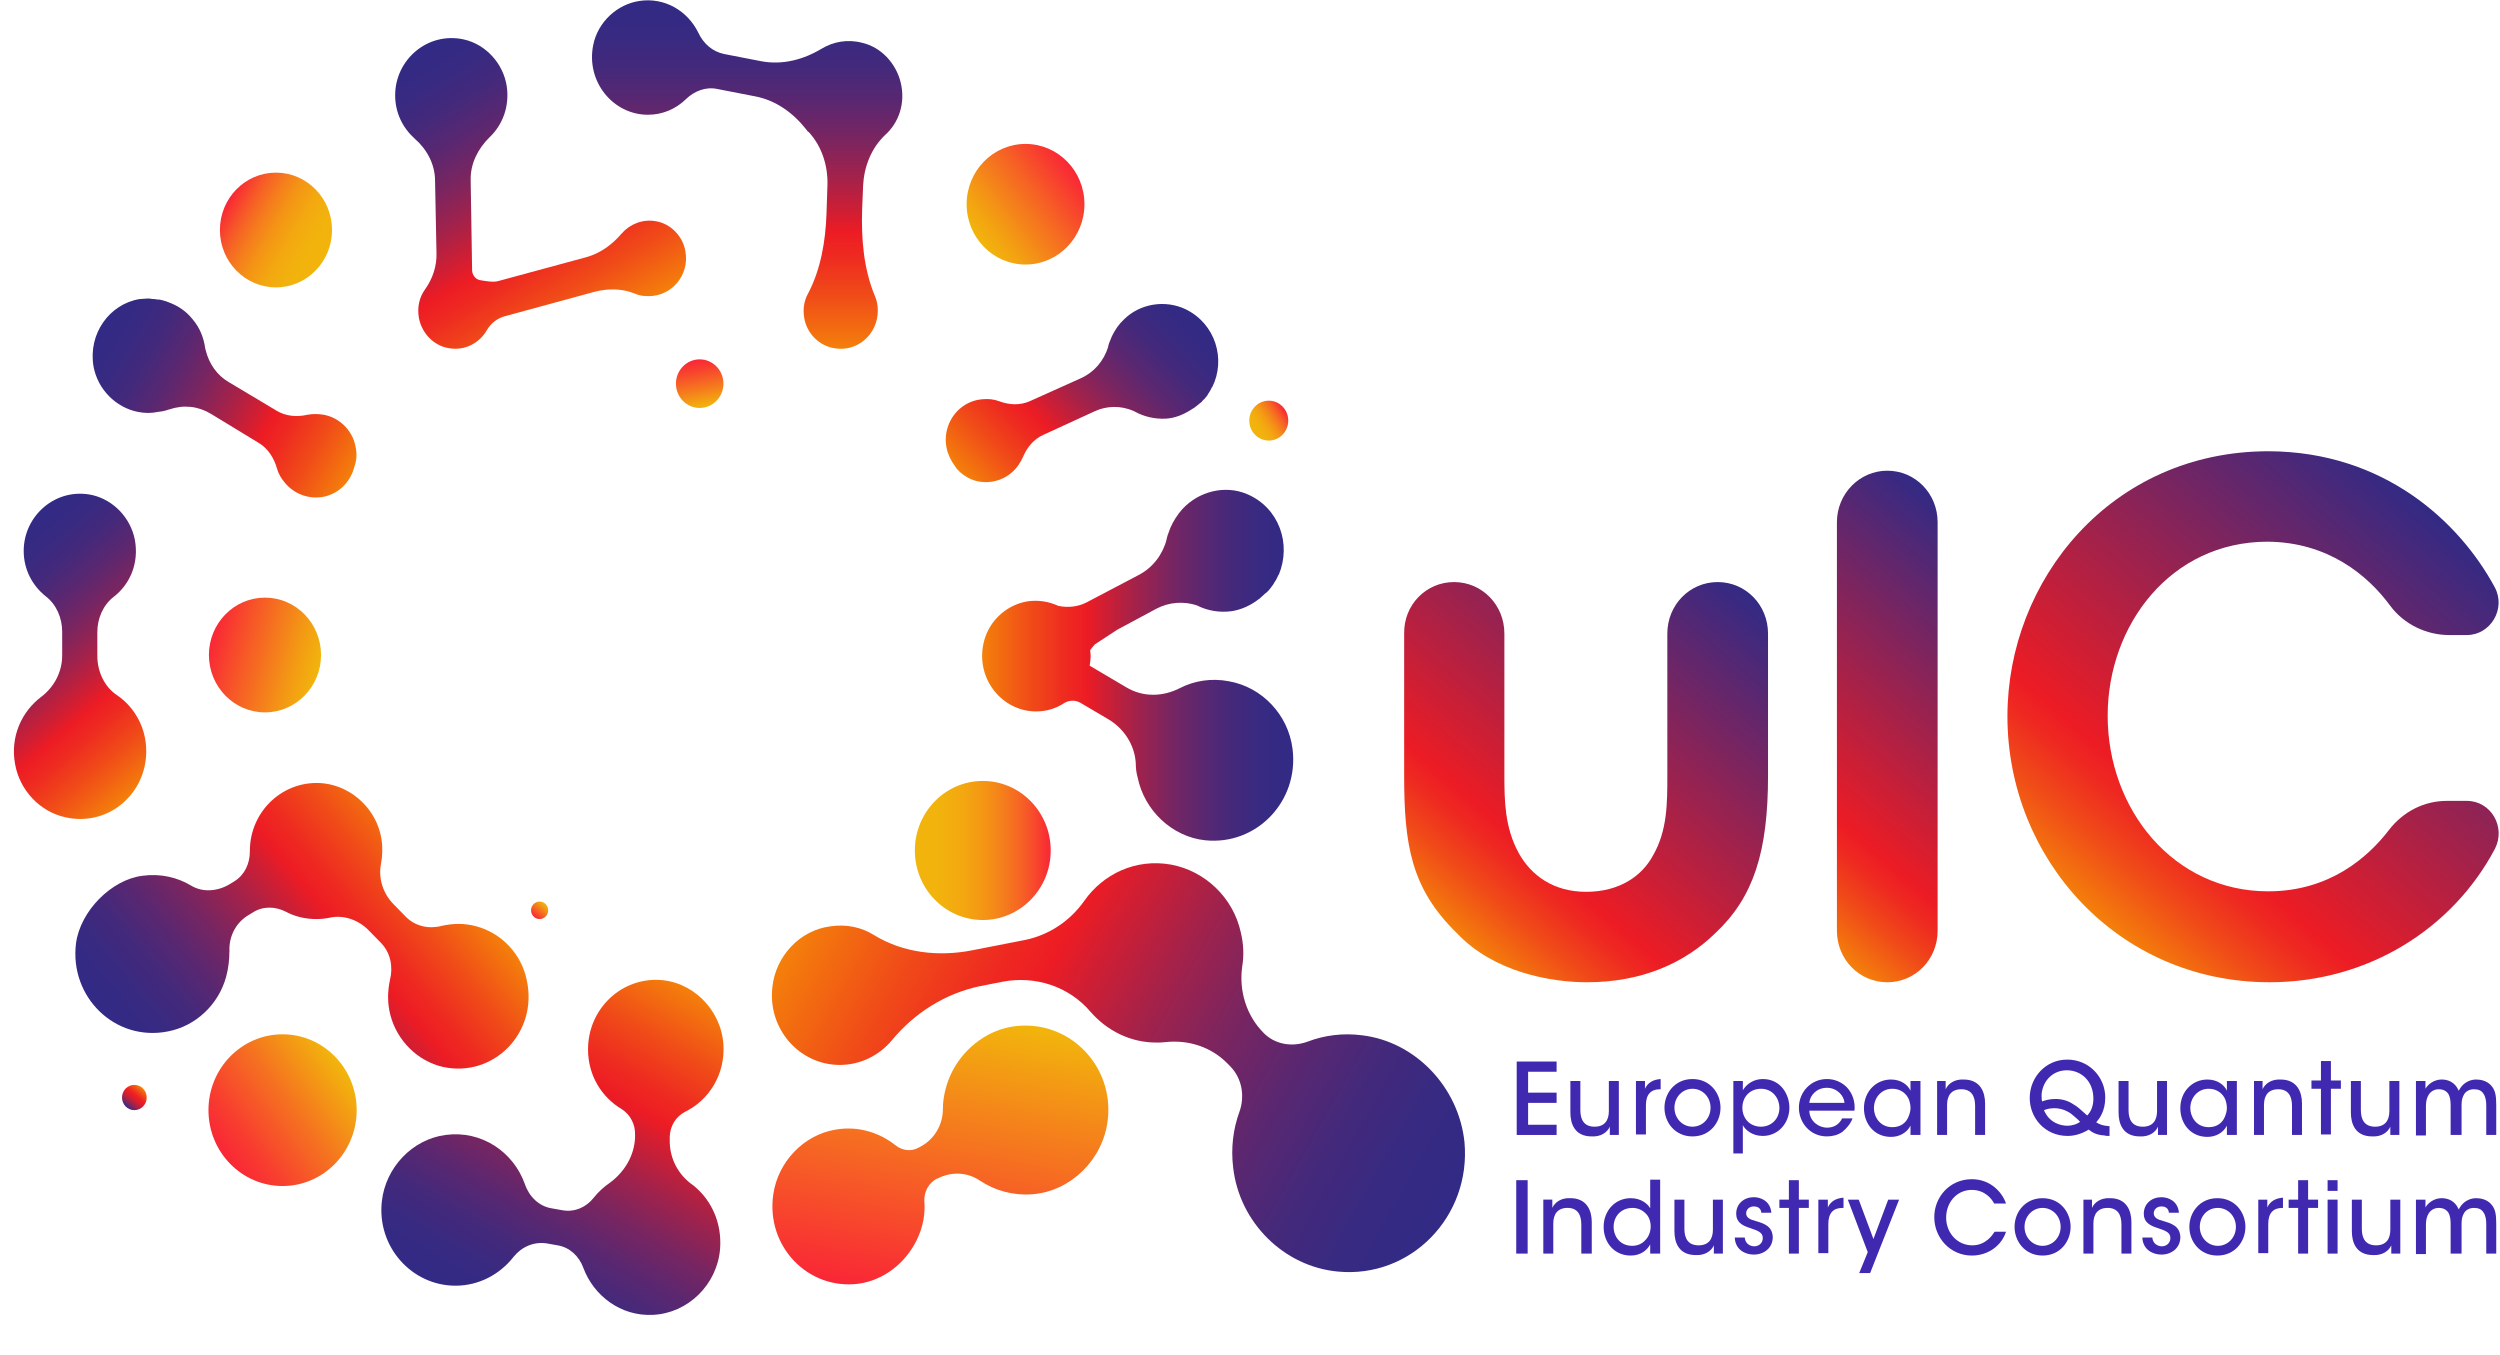 <svg width="179" height="97" viewBox="0 0 179 97" fill="none" xmlns="http://www.w3.org/2000/svg">
<g clip-path="url(#clip0_1630_3345)">
<path d="M176.623 57.343C178.357 57.343 179.446 59.223 178.629 60.79C175.602 66.5 169.548 70.329 162.507 70.329C151.589 70.329 143.732 61.451 143.732 51.285C143.732 41.536 151.147 32.309 162.439 32.309C170.67 32.344 176.079 37.323 178.629 42.058C179.446 43.59 178.323 45.47 176.623 45.47H175.364C173.732 45.47 172.133 44.704 171.147 43.381C169.514 41.153 166.657 38.82 162.371 38.785C155.399 38.785 150.909 44.774 150.909 51.25C150.909 57.935 155.603 63.819 162.405 63.819C166.793 63.819 169.548 61.382 171.045 59.432C172.065 58.109 173.562 57.343 175.194 57.343H176.623Z" fill="url(#paint0_linear_1630_3345)"/>
<path d="M108.596 76.006H111.453V76.737H109.412V78.234H111.453V78.966H109.412V80.532H111.453V81.263H108.596V76.006Z" fill="#4029B0"/>
<path d="M115.943 81.263H115.263V80.671C115.092 81.054 114.65 81.402 113.97 81.368C112.746 81.368 112.439 80.462 112.439 79.662V77.398H113.154V79.487C113.154 80.184 113.426 80.671 114.174 80.671C114.888 80.671 115.194 80.219 115.194 79.557V77.398H115.909V81.263H115.943Z" fill="#4029B0"/>
<path d="M117.1 77.398H117.78V77.955C117.984 77.503 118.392 77.294 118.902 77.259V77.99H118.868C118.188 77.99 117.848 78.373 117.848 79.139V81.228H117.134V77.398H117.1Z" fill="#4029B0"/>
<path d="M119.176 79.314C119.176 78.269 119.924 77.259 121.183 77.259C122.441 77.259 123.189 78.269 123.189 79.314C123.189 80.358 122.441 81.368 121.183 81.368C119.924 81.368 119.176 80.358 119.176 79.314ZM119.89 79.314C119.89 80.079 120.468 80.671 121.183 80.671C121.897 80.671 122.475 80.079 122.475 79.314C122.475 78.547 121.897 77.956 121.183 77.956C120.468 77.956 119.89 78.547 119.89 79.314Z" fill="#4029B0"/>
<path d="M124.107 77.398H124.788V78.06C125.06 77.607 125.57 77.259 126.216 77.259C127.509 77.259 128.121 78.373 128.121 79.314C128.121 80.393 127.339 81.333 126.216 81.333C125.434 81.333 124.958 80.88 124.788 80.567V81.194V82.586H124.107V77.398ZM127.407 79.314C127.407 78.687 126.964 77.956 126.08 77.956C125.706 77.956 125.366 78.095 125.128 78.339C124.89 78.582 124.754 78.93 124.754 79.314C124.754 79.697 124.89 80.045 125.128 80.288C125.366 80.532 125.706 80.671 126.08 80.671C126.862 80.671 127.407 80.079 127.407 79.314Z" fill="#4029B0"/>
<path d="M129.549 79.557C129.583 80.323 130.263 80.741 130.808 80.741C131.318 80.741 131.692 80.497 131.896 80.079H132.644C132.474 80.497 132.202 80.81 131.896 81.054C131.59 81.263 131.216 81.367 130.808 81.367C129.583 81.367 128.801 80.358 128.801 79.313C128.801 78.199 129.651 77.259 130.808 77.259C131.352 77.259 131.828 77.468 132.202 77.816C132.644 78.269 132.848 78.895 132.78 79.522H129.549V79.557ZM132.066 78.965C132.032 78.443 131.522 77.886 130.808 77.886C130.059 77.886 129.583 78.443 129.549 78.965H132.066Z" fill="#4029B0"/>
<path d="M137.506 81.263H136.792V80.601C136.52 81.123 135.976 81.402 135.398 81.402C134.173 81.402 133.459 80.427 133.459 79.348C133.459 78.164 134.309 77.293 135.398 77.293C136.146 77.293 136.622 77.711 136.792 78.094V77.398H137.506V81.263ZM134.173 79.348C134.173 79.939 134.581 80.706 135.5 80.706C136.078 80.706 136.486 80.392 136.656 79.939C136.724 79.766 136.792 79.556 136.792 79.348C136.792 79.139 136.758 78.965 136.69 78.756C136.52 78.303 136.078 77.955 135.5 77.955C134.683 77.955 134.173 78.617 134.173 79.348Z" fill="#4029B0"/>
<path d="M138.629 77.399H139.309V77.99C139.479 77.608 139.921 77.259 140.602 77.294C141.792 77.294 142.132 78.199 142.132 79V81.263H141.418V79.174C141.418 78.478 141.146 77.99 140.432 77.99C139.717 77.99 139.411 78.443 139.411 79.105V81.263H138.697V77.399H138.629Z" fill="#4029B0"/>
<path d="M151.042 81.333C150.906 81.333 150.77 81.333 150.668 81.298C150.056 81.263 149.784 81.054 149.546 80.88C149.104 81.159 148.559 81.333 148.049 81.333C146.383 81.333 145.328 80.01 145.328 78.617C145.328 77.155 146.451 75.867 148.015 75.867C149.58 75.867 150.736 77.12 150.736 78.582C150.736 79.592 150.294 80.114 150.09 80.358C150.362 80.532 150.6 80.602 151.042 80.636V81.333ZM147.981 76.632C147.029 76.632 146.28 77.329 146.178 78.338C146.178 78.582 146.178 78.721 146.212 78.861C146.417 78.791 146.723 78.687 147.165 78.687C147.607 78.687 148.049 78.791 148.457 79.07C148.763 79.244 148.899 79.383 149.444 79.87C149.75 79.557 149.886 79.139 149.886 78.652C149.886 77.433 149.036 76.632 147.981 76.632ZM148.015 80.602C148.423 80.602 148.763 80.462 148.933 80.323C148.797 80.149 148.389 79.836 148.321 79.766C147.947 79.487 147.505 79.348 147.097 79.348C146.757 79.348 146.519 79.418 146.349 79.487C146.723 80.393 147.539 80.602 148.015 80.602Z" fill="#4029B0"/>
<path d="M155.193 81.263H154.512V80.671C154.342 81.054 153.9 81.402 153.22 81.368C151.996 81.368 151.689 80.462 151.689 79.662V77.398H152.404V79.487C152.404 80.184 152.676 80.671 153.424 80.671C154.138 80.671 154.444 80.219 154.444 79.557V77.398H155.159V81.263H155.193Z" fill="#4029B0"/>
<path d="M160.159 81.263H159.445V80.601C159.172 81.124 158.628 81.402 158.05 81.402C156.826 81.402 156.111 80.427 156.111 79.348C156.111 78.164 156.962 77.294 158.05 77.294C158.798 77.294 159.275 77.712 159.445 78.094V77.398H160.159V81.263ZM156.826 79.348C156.826 79.94 157.234 80.706 158.152 80.706C158.73 80.706 159.138 80.392 159.309 79.94C159.377 79.766 159.445 79.557 159.445 79.348C159.445 79.139 159.411 78.965 159.343 78.756C159.172 78.303 158.73 77.955 158.152 77.955C157.336 77.955 156.826 78.617 156.826 79.348Z" fill="#4029B0"/>
<path d="M161.318 77.399H161.999V77.991C162.169 77.608 162.611 77.26 163.291 77.294C164.482 77.294 164.822 78.2 164.822 79V81.263H164.107V79.174C164.107 78.478 163.835 77.991 163.121 77.991C162.407 77.991 162.101 78.443 162.101 79.105V81.263H161.386V77.399H161.318Z" fill="#4029B0"/>
<path d="M166.18 77.955H165.5V77.363H166.18V75.971H166.893V77.363H167.607V77.955H166.893V81.228H166.18V77.955Z" fill="#4029B0"/>
<path d="M171.828 81.263H171.147V80.671C170.977 81.054 170.535 81.402 169.855 81.368C168.63 81.368 168.324 80.462 168.324 79.662V77.398H169.038V79.487C169.038 80.184 169.311 80.671 170.059 80.671C170.773 80.671 171.079 80.219 171.079 79.557V77.398H171.794V81.263H171.828Z" fill="#4029B0"/>
<path d="M172.982 77.398H173.663V77.955C173.833 77.642 174.275 77.293 174.819 77.293C175.159 77.293 175.533 77.398 175.805 77.711C175.908 77.816 176.01 78.025 176.044 78.094C176.112 77.99 176.18 77.85 176.316 77.711C176.554 77.468 176.894 77.293 177.302 77.293C177.642 77.293 178.05 77.398 178.322 77.676C178.663 78.025 178.731 78.408 178.731 79.139V81.263H178.016V79.174C178.016 78.86 177.982 78.547 177.812 78.303C177.676 78.094 177.472 77.99 177.132 77.99C176.826 77.99 176.554 78.129 176.418 78.373C176.282 78.617 176.248 78.825 176.248 79.139V81.263H175.465V79.139C175.465 78.825 175.431 78.582 175.329 78.373C175.193 78.129 174.955 77.99 174.615 77.99C174.275 77.99 174.037 78.164 173.901 78.373C173.765 78.582 173.697 78.86 173.697 79.174V81.297H172.982V77.398Z" fill="#4029B0"/>
<path d="M108.562 84.501H109.38V89.758H108.562V84.501Z" fill="#4029B0"/>
<path d="M110.467 85.893H111.147V86.485C111.317 86.102 111.759 85.754 112.44 85.789C113.63 85.789 113.97 86.694 113.97 87.495V89.758H113.222V87.669C113.222 86.973 112.95 86.485 112.235 86.485C111.521 86.485 111.215 86.938 111.215 87.599V89.758H110.501V85.893H110.467Z" fill="#4029B0"/>
<path d="M118.834 89.758H118.154V89.097C117.95 89.48 117.507 89.898 116.759 89.898C115.569 89.898 114.82 88.958 114.82 87.844C114.82 86.66 115.671 85.789 116.759 85.789C117.541 85.789 118.018 86.242 118.154 86.52V85.824V84.466H118.868V89.758H118.834ZM115.535 87.844C115.535 88.54 116.011 89.201 116.861 89.201C117.235 89.201 117.575 89.062 117.813 88.784C118.052 88.54 118.188 88.192 118.188 87.809C118.188 87.426 118.052 87.078 117.813 86.869C117.575 86.625 117.235 86.486 116.895 86.486C116.045 86.486 115.535 87.112 115.535 87.844Z" fill="#4029B0"/>
<path d="M123.392 89.758H122.712V89.166C122.542 89.549 122.099 89.897 121.419 89.863C120.195 89.863 119.889 88.957 119.889 88.157V85.894H120.603V87.983C120.603 88.679 120.875 89.166 121.623 89.166C122.338 89.166 122.644 88.714 122.644 88.052V85.894H123.358V89.758H123.392Z" fill="#4029B0"/>
<path d="M126.114 86.903C126.114 86.59 125.944 86.381 125.569 86.381C125.229 86.381 125.025 86.625 125.025 86.868C125.025 87.182 125.297 87.321 125.706 87.425C126.284 87.6 126.896 87.774 126.93 88.575C126.93 89.34 126.318 89.828 125.569 89.828C124.957 89.828 124.243 89.48 124.209 88.609H124.923C124.957 89.062 125.331 89.236 125.604 89.236C125.944 89.236 126.216 88.992 126.216 88.644C126.216 88.261 125.91 88.122 125.263 87.913C124.719 87.739 124.311 87.495 124.311 86.903C124.311 86.172 124.889 85.719 125.569 85.719C126.08 85.719 126.76 85.998 126.828 86.834H126.114V86.903Z" fill="#4029B0"/>
<path d="M128.084 86.486H127.404V85.894H128.084V84.501H128.798V85.894H129.511V86.486H128.798V89.758H128.084V86.486Z" fill="#4029B0"/>
<path d="M130.193 85.894H130.874V86.451C131.078 85.998 131.486 85.789 131.996 85.754V86.486H131.928C131.248 86.486 130.908 86.868 130.908 87.635V89.724H130.193V85.894Z" fill="#4029B0"/>
<path d="M133.731 89.654L132.303 85.894H133.085L134.139 88.714L135.194 85.894H135.976L133.901 91.151H133.119L133.731 89.654Z" fill="#4029B0"/>
<path d="M143.63 88.192C143.324 89.166 142.372 89.898 141.181 89.898C139.651 89.898 138.494 88.644 138.494 87.147C138.494 85.72 139.583 84.431 141.181 84.431C142.576 84.431 143.392 85.441 143.63 86.172H142.78C142.61 85.824 142.099 85.197 141.181 85.197C140.093 85.197 139.344 86.103 139.344 87.182C139.344 88.261 140.127 89.166 141.215 89.166C142.202 89.166 142.678 88.4 142.814 88.192H143.63Z" fill="#4029B0"/>
<path d="M144.242 87.844C144.242 86.799 144.99 85.79 146.249 85.79C147.507 85.79 148.256 86.799 148.256 87.844C148.256 88.888 147.507 89.898 146.249 89.898C144.99 89.898 144.242 88.888 144.242 87.844ZM144.956 87.844C144.956 88.61 145.535 89.202 146.249 89.202C146.963 89.202 147.541 88.61 147.541 87.844C147.541 87.078 146.963 86.486 146.249 86.486C145.535 86.486 144.956 87.078 144.956 87.844Z" fill="#4029B0"/>
<path d="M149.105 85.894H149.786V86.486C149.956 86.103 150.398 85.754 151.078 85.789C152.269 85.789 152.609 86.695 152.609 87.495V89.758H151.895V87.669C151.895 86.973 151.622 86.486 150.908 86.486C150.194 86.486 149.888 86.938 149.888 87.6V89.758H149.173V85.894H149.105Z" fill="#4029B0"/>
<path d="M155.297 86.903C155.297 86.59 155.127 86.381 154.753 86.381C154.413 86.381 154.209 86.625 154.209 86.869C154.209 87.182 154.481 87.321 154.889 87.426C155.467 87.6 156.08 87.774 156.114 88.575C156.114 89.341 155.501 89.828 154.753 89.828C154.141 89.828 153.427 89.48 153.393 88.609H154.107C154.141 89.062 154.515 89.236 154.787 89.236C155.127 89.236 155.399 88.993 155.399 88.644C155.399 88.261 155.093 88.122 154.447 87.913C153.903 87.739 153.495 87.495 153.495 86.903C153.495 86.172 154.073 85.72 154.753 85.72C155.263 85.72 155.943 85.998 156.011 86.834H155.297V86.903Z" fill="#4029B0"/>
<path d="M156.758 87.844C156.758 86.799 157.506 85.79 158.765 85.79C160.023 85.79 160.771 86.799 160.771 87.844C160.771 88.888 160.023 89.898 158.765 89.898C157.506 89.898 156.758 88.888 156.758 87.844ZM157.506 87.844C157.506 88.61 158.084 89.202 158.799 89.202C159.513 89.202 160.091 88.61 160.091 87.844C160.091 87.078 159.513 86.486 158.799 86.486C158.05 86.486 157.506 87.078 157.506 87.844Z" fill="#4029B0"/>
<path d="M161.658 85.894H162.339V86.451C162.543 85.998 162.951 85.789 163.461 85.754V86.486H163.427C162.747 86.486 162.407 86.868 162.407 87.635V89.724H161.692V85.894H161.658Z" fill="#4029B0"/>
<path d="M164.547 86.486H163.867V85.894H164.547V84.501H165.26V85.894H165.974V86.486H165.26V89.758H164.547V86.486Z" fill="#4029B0"/>
<path d="M166.656 84.501H167.371V85.267H166.656V84.501ZM166.656 85.894H167.371V89.758H166.656V85.894Z" fill="#4029B0"/>
<path d="M171.896 89.758H171.216V89.166C171.046 89.549 170.603 89.897 169.923 89.863C168.699 89.863 168.393 88.957 168.393 88.157V85.894H169.107V87.983C169.107 88.679 169.379 89.166 170.127 89.166C170.842 89.166 171.148 88.714 171.148 88.052V85.894H171.862V89.758H171.896Z" fill="#4029B0"/>
<path d="M172.982 85.894H173.663V86.451C173.833 86.138 174.275 85.79 174.819 85.79C175.159 85.79 175.533 85.894 175.805 86.207C175.908 86.312 176.01 86.521 176.044 86.59C176.112 86.486 176.18 86.347 176.316 86.207C176.554 85.964 176.894 85.79 177.302 85.79C177.642 85.79 178.05 85.894 178.322 86.172C178.663 86.521 178.731 86.904 178.731 87.635V89.759H178.016V87.67C178.016 87.356 177.982 87.043 177.812 86.799C177.676 86.59 177.472 86.486 177.132 86.486C176.826 86.486 176.554 86.625 176.418 86.869C176.282 87.113 176.248 87.322 176.248 87.635V89.759H175.465V87.635C175.465 87.322 175.431 87.078 175.329 86.869C175.193 86.625 174.955 86.486 174.615 86.486C174.275 86.486 174.037 86.66 173.901 86.869C173.765 87.078 173.697 87.356 173.697 87.67V89.793H172.982V85.894Z" fill="#4029B0"/>
<path d="M104.109 41.676C106.116 41.676 107.714 43.312 107.714 45.366V55.533C107.714 57.378 107.748 59.258 108.735 61.069C109.619 62.67 111.218 63.854 113.565 63.854C115.979 63.854 117.578 62.705 118.36 61.243C119.381 59.467 119.381 57.517 119.381 55.533V45.366C119.381 43.312 120.979 41.676 122.986 41.676C124.993 41.676 126.591 43.312 126.591 45.366V55.533C126.591 60.964 125.571 64.237 122.816 66.814C120.639 68.937 117.578 70.33 113.633 70.33C111.082 70.33 106.966 69.634 104.313 66.814C101.014 63.61 100.538 60.442 100.538 55.533V45.366C100.504 43.312 102.102 41.676 104.109 41.676Z" fill="url(#paint1_linear_1630_3345)"/>
<path d="M135.129 33.702C137.136 33.702 138.734 35.339 138.734 37.393V66.639C138.734 68.693 137.136 70.33 135.129 70.33C133.122 70.33 131.523 68.693 131.523 66.639V37.393C131.523 35.339 133.156 33.702 135.129 33.702Z" fill="url(#paint2_linear_1630_3345)"/>
<path d="M73.428 18.94C75.758 18.94 77.646 17.007 77.646 14.623C77.646 12.238 75.758 10.305 73.428 10.305C71.099 10.305 69.211 12.238 69.211 14.623C69.211 17.007 71.099 18.94 73.428 18.94Z" fill="url(#paint3_linear_1630_3345)"/>
<path d="M50.097 29.211C51.036 29.211 51.798 28.431 51.798 27.47C51.798 26.509 51.036 25.729 50.097 25.729C49.158 25.729 48.397 26.509 48.397 27.47C48.397 28.431 49.158 29.211 50.097 29.211Z" fill="url(#paint4_linear_1630_3345)"/>
<path d="M9.621 79.487C10.109 79.487 10.505 79.082 10.505 78.582C10.505 78.082 10.109 77.677 9.621 77.677C9.132 77.677 8.736 78.082 8.736 78.582C8.736 79.082 9.132 79.487 9.621 79.487Z" fill="url(#paint5_linear_1630_3345)"/>
<path d="M18.973 51.007C21.189 51.007 22.986 49.167 22.986 46.898C22.986 44.629 21.189 42.79 18.973 42.79C16.756 42.79 14.959 44.629 14.959 46.898C14.959 49.167 16.756 51.007 18.973 51.007Z" fill="url(#paint6_linear_1630_3345)"/>
<path d="M20.232 84.919C23.162 84.919 25.538 82.487 25.538 79.487C25.538 76.488 23.162 74.056 20.232 74.056C17.301 74.056 14.926 76.488 14.926 79.487C14.926 82.487 17.301 84.919 20.232 84.919Z" fill="url(#paint7_linear_1630_3345)"/>
<path d="M19.76 20.577C21.976 20.577 23.773 18.737 23.773 16.468C23.773 14.199 21.976 12.36 19.76 12.36C17.543 12.36 15.746 14.199 15.746 16.468C15.746 18.737 17.543 20.577 19.76 20.577Z" fill="url(#paint8_linear_1630_3345)"/>
<path d="M25.439 31.892C25.201 30.777 24.282 29.907 23.194 29.698C22.786 29.629 22.378 29.629 22.003 29.698C21.255 29.872 20.473 29.803 19.827 29.42L16.391 27.366C15.541 26.878 14.963 26.042 14.725 25.067C14.725 25.033 14.691 24.963 14.691 24.928C14.589 24.197 14.317 23.466 13.772 22.839C13.33 22.282 12.752 21.899 12.106 21.655C12.038 21.621 11.97 21.621 11.936 21.586C11.8 21.551 11.698 21.516 11.562 21.481C11.494 21.481 11.46 21.447 11.392 21.447C11.357 21.447 11.323 21.447 11.29 21.447C11.222 21.447 11.119 21.412 11.051 21.412C10.949 21.412 10.847 21.412 10.711 21.377C10.643 21.377 10.575 21.377 10.507 21.377C10.337 21.377 10.201 21.412 10.031 21.412H9.997C7.854 21.76 6.29 23.884 6.698 26.251C7.004 27.888 8.296 29.176 9.861 29.489C10.371 29.594 10.847 29.594 11.323 29.489C11.425 29.489 11.494 29.454 11.596 29.454C11.766 29.42 11.936 29.385 12.106 29.315H12.14C13.126 28.967 14.181 29.072 15.099 29.629L18.534 31.718C19.18 32.101 19.623 32.797 19.827 33.528C19.929 33.911 20.133 34.259 20.405 34.573C21.119 35.443 22.31 35.826 23.398 35.513C24.452 35.199 25.133 34.364 25.371 33.424C25.541 32.971 25.575 32.449 25.439 31.892Z" fill="url(#paint9_linear_1630_3345)"/>
<path d="M34.114 66.326C33.229 66.082 32.413 66.117 31.631 66.291C30.712 66.535 29.726 66.326 29.046 65.63L28.161 64.725C27.447 63.993 27.073 62.914 27.277 61.87C27.379 61.313 27.413 60.686 27.311 60.059C26.971 57.97 25.236 56.334 23.195 56.09C20.338 55.777 17.89 58.04 17.89 60.93C17.89 60.93 17.89 60.93 17.89 60.964C17.89 61.835 17.515 62.636 16.801 63.088L16.461 63.297C15.611 63.819 14.522 63.924 13.672 63.402C12.686 62.81 11.461 62.531 10.203 62.705C7.958 62.984 5.747 65.247 5.441 67.545C4.965 71.375 8.23 74.613 12.039 73.847C14.012 73.464 15.645 71.932 16.189 69.947C16.359 69.32 16.427 68.694 16.427 68.067C16.393 67.023 16.903 66.048 17.788 65.525L18.128 65.317C18.842 64.864 19.726 64.899 20.474 65.282C21.121 65.63 21.869 65.804 22.651 65.804C22.991 65.804 23.331 65.769 23.638 65.7C24.624 65.491 25.678 65.874 26.393 66.605L27.277 67.51C27.957 68.206 28.161 69.216 27.923 70.156C27.753 70.957 27.719 71.793 27.957 72.698C28.433 74.508 29.896 75.971 31.699 76.388C35.338 77.189 38.535 73.951 37.719 70.191C37.345 68.311 35.916 66.814 34.114 66.326Z" fill="url(#paint10_linear_1630_3345)"/>
<path d="M47.953 81.576V81.367C47.987 80.601 48.395 79.939 49.076 79.591C50.776 78.756 51.933 76.91 51.797 74.787C51.627 72.245 49.518 70.191 47.035 70.156C44.314 70.121 42.103 72.349 42.103 75.135C42.103 76.98 43.056 78.547 44.518 79.417C45.13 79.8 45.504 80.531 45.47 81.263V81.471C45.402 82.794 44.688 83.943 43.634 84.709C43.226 84.988 42.851 85.336 42.511 85.754C41.967 86.45 41.151 86.798 40.3 86.659L39.518 86.52C38.6 86.381 37.886 85.684 37.58 84.779C36.763 82.481 34.484 80.914 31.899 81.263C29.518 81.576 27.614 83.595 27.342 85.998C26.968 89.27 29.484 92.056 32.614 92.056C34.28 92.056 35.777 91.255 36.763 90.002C37.341 89.27 38.226 88.887 39.144 89.027L39.926 89.166C40.777 89.305 41.457 89.932 41.763 90.768C42.511 92.787 44.45 94.249 46.729 94.145C49.246 94.04 51.355 91.986 51.559 89.41C51.695 87.564 50.947 85.928 49.654 84.883C48.532 84.118 47.919 82.899 47.953 81.576Z" fill="url(#paint11_linear_1630_3345)"/>
<path d="M6.969 46.968V45.262C6.969 44.287 7.377 43.312 8.159 42.72C9.316 41.815 9.962 40.318 9.656 38.646C9.35 37.08 8.125 35.791 6.594 35.443C4.01 34.886 1.697 36.906 1.697 39.447C1.697 40.77 2.309 41.919 3.261 42.685C4.044 43.277 4.452 44.252 4.452 45.227V46.933C4.452 48.117 3.873 49.196 2.955 49.892C1.561 50.937 0.71 52.747 1.084 54.732C1.425 56.612 2.887 58.144 4.724 58.527C7.785 59.188 10.472 56.821 10.472 53.792C10.472 52.12 9.656 50.658 8.397 49.788C7.479 49.196 6.969 48.082 6.969 46.968Z" fill="url(#paint12_linear_1630_3345)"/>
<path d="M46.966 15.841C46.014 15.667 45.095 16.05 44.517 16.712C43.837 17.513 42.986 18.139 41.966 18.418L35.674 20.124C35.3 20.228 34.755 20.124 34.347 20.054C34.041 19.985 33.837 19.706 33.803 19.393L33.701 12.917C33.667 11.733 34.211 10.654 35.062 9.818C35.98 8.948 36.49 7.625 36.286 6.197C36.048 4.561 34.789 3.168 33.191 2.82C30.606 2.263 28.293 4.282 28.293 6.824C28.293 8.077 28.837 9.157 29.688 9.923C30.572 10.689 31.15 11.768 31.15 12.952L31.252 18.105C31.286 19.045 30.98 19.95 30.436 20.716C30.028 21.273 29.858 22.004 29.994 22.77C30.198 23.849 31.048 24.755 32.136 24.929C33.293 25.138 34.347 24.546 34.857 23.64C35.163 23.118 35.64 22.77 36.184 22.631L42.578 20.89C43.531 20.646 44.551 20.646 45.469 21.029C45.776 21.169 46.082 21.203 46.456 21.203C48.088 21.203 49.381 19.706 49.075 18C48.905 16.921 48.02 16.015 46.966 15.841Z" fill="url(#paint13_linear_1630_3345)"/>
<path d="M72.511 73.498C70.538 73.812 68.837 75.204 68.021 77.05C67.681 77.851 67.511 78.651 67.511 79.417C67.511 80.531 66.899 81.576 65.912 82.098L65.776 82.168C65.232 82.481 64.586 82.377 64.109 81.994C62.953 81.088 61.456 80.601 59.824 80.88C57.545 81.263 55.708 83.177 55.368 85.51C54.824 89.236 57.851 92.369 61.456 91.917C63.259 91.673 64.824 90.454 65.64 88.783C66.116 87.808 66.252 86.868 66.184 85.998C66.15 85.336 66.49 84.71 67.069 84.396H67.103C68.089 83.874 69.245 83.909 70.164 84.535C71.218 85.232 72.511 85.615 73.905 85.51C76.66 85.301 78.973 83.038 79.313 80.218C79.789 76.249 76.456 72.907 72.511 73.498Z" fill="url(#paint14_linear_1630_3345)"/>
<path d="M90.844 31.544C91.614 31.544 92.238 30.905 92.238 30.116C92.238 29.328 91.614 28.689 90.844 28.689C90.074 28.689 89.449 29.328 89.449 30.116C89.449 30.905 90.074 31.544 90.844 31.544Z" fill="url(#paint15_linear_1630_3345)"/>
<path d="M70.368 65.873C73.054 65.873 75.231 63.644 75.231 60.895C75.231 58.145 73.054 55.916 70.368 55.916C67.681 55.916 65.504 58.145 65.504 60.895C65.504 63.644 67.681 65.873 70.368 65.873Z" fill="url(#paint16_linear_1630_3345)"/>
<path d="M69.485 34.294C70.506 34.747 71.764 34.503 72.546 33.737C72.853 33.459 73.057 33.111 73.227 32.763C73.533 32.031 74.009 31.439 74.723 31.126L78.363 29.455C79.247 29.037 80.267 29.037 81.152 29.42C81.186 29.455 81.254 29.455 81.288 29.49C81.934 29.838 82.682 30.012 83.465 29.977C84.145 29.942 84.791 29.664 85.369 29.281C85.437 29.246 85.471 29.211 85.539 29.176C85.641 29.107 85.743 29.002 85.845 28.933C85.879 28.898 85.913 28.863 85.981 28.828C86.016 28.793 86.016 28.793 86.049 28.759C86.118 28.689 86.151 28.619 86.22 28.584C86.288 28.515 86.356 28.41 86.424 28.341C86.458 28.271 86.492 28.236 86.526 28.167C86.628 28.027 86.696 27.888 86.764 27.749C86.764 27.749 86.764 27.714 86.798 27.714C87.784 25.73 87.036 23.188 84.893 22.143C83.43 21.447 81.628 21.726 80.471 22.875C80.097 23.223 79.825 23.64 79.621 24.058C79.587 24.128 79.553 24.232 79.519 24.302C79.451 24.476 79.383 24.615 79.349 24.789V24.824C79.043 25.834 78.329 26.669 77.376 27.087L73.737 28.724C73.023 29.037 72.274 29.002 71.526 28.724C71.152 28.584 70.778 28.55 70.37 28.584C69.247 28.654 68.261 29.42 67.887 30.499C67.513 31.544 67.785 32.588 68.363 33.354C68.567 33.703 68.975 34.051 69.485 34.294Z" fill="url(#paint17_linear_1630_3345)"/>
<path d="M97.511 74.125C96.15 73.951 94.824 74.125 93.634 74.578C92.511 74.996 91.253 74.787 90.436 73.916C89.246 72.698 88.702 70.957 88.94 69.216C89.076 68.415 89.042 67.58 88.838 66.744C88.294 64.272 86.287 62.357 83.838 61.904C81.287 61.452 78.974 62.601 77.648 64.481C76.627 65.943 75.097 66.953 73.396 67.301L69.655 68.032C67.24 68.52 64.689 68.241 62.58 66.953C61.696 66.396 60.607 66.152 59.451 66.326C57.274 66.605 55.539 68.45 55.301 70.678C54.961 73.673 57.24 76.249 60.131 76.249C61.628 76.249 62.954 75.553 63.839 74.508C65.471 72.524 67.682 71.131 70.165 70.609L71.763 70.295C74.11 69.843 76.525 70.609 78.09 72.454C79.246 73.777 80.913 74.647 82.784 74.647C83.022 74.647 83.226 74.647 83.464 74.613C85.096 74.439 86.729 74.961 87.885 76.145L88.09 76.353C88.94 77.224 89.144 78.512 88.736 79.626C88.294 80.845 88.124 82.203 88.294 83.595C88.736 87.53 91.933 90.698 95.81 91.046C101.014 91.534 105.334 87.112 104.858 81.785C104.45 77.851 101.354 74.578 97.511 74.125Z" fill="url(#paint18_linear_1630_3345)"/>
<path d="M64.484 5.884C64.144 4.526 63.089 3.377 61.729 3.064C60.675 2.785 59.654 2.994 58.838 3.481C57.511 4.282 56.015 4.665 54.518 4.387L51.831 3.864C51.015 3.69 50.369 3.133 49.995 2.332C49.246 0.801 47.614 -0.209 45.777 0.069C44.178 0.313 42.818 1.567 42.478 3.203C41.934 5.849 43.906 8.217 46.389 8.217C47.444 8.217 48.396 7.799 49.11 7.102C49.722 6.511 50.539 6.197 51.355 6.371L54.042 6.894C55.539 7.172 56.797 8.077 57.749 9.296C57.783 9.366 57.851 9.435 57.919 9.47C58.838 10.48 59.28 11.838 59.246 13.23L59.178 15.284C59.11 17.269 58.77 19.288 57.851 21.029C57.579 21.517 57.477 22.108 57.579 22.735C57.749 23.849 58.634 24.755 59.722 24.929C61.389 25.242 62.851 23.919 62.851 22.248C62.851 21.865 62.783 21.517 62.647 21.203C61.831 19.253 61.661 17.095 61.729 15.006L61.797 13.3C61.865 11.942 62.375 10.619 63.361 9.679C64.348 8.808 64.858 7.381 64.484 5.884Z" fill="url(#paint19_linear_1630_3345)"/>
<path d="M92.546 53.618C92.24 51.181 90.369 49.197 87.988 48.779C86.73 48.535 85.505 48.744 84.485 49.266C83.26 49.893 81.866 49.928 80.675 49.231L78.022 47.665C78.056 47.421 78.091 47.177 78.091 46.934C78.091 46.794 78.056 46.69 78.056 46.551C78.159 46.411 78.26 46.272 78.397 46.133L79.995 45.088L82.784 43.591C83.703 43.104 84.757 43.034 85.709 43.347C85.743 43.382 85.811 43.382 85.845 43.417C86.526 43.73 87.308 43.87 88.158 43.765C88.873 43.661 89.553 43.347 90.131 42.895C90.199 42.86 90.233 42.825 90.301 42.755C90.403 42.651 90.505 42.581 90.607 42.477C90.641 42.442 90.709 42.407 90.743 42.373C90.777 42.338 90.777 42.303 90.811 42.303C90.879 42.233 90.913 42.164 90.981 42.094C91.049 41.99 91.117 41.92 91.185 41.816C91.219 41.746 91.253 41.676 91.287 41.641C91.389 41.502 91.457 41.328 91.525 41.189C91.525 41.189 91.525 41.154 91.559 41.154C92.478 38.961 91.594 36.349 89.281 35.374C87.716 34.713 85.845 35.165 84.655 36.454C84.281 36.871 84.009 37.324 83.805 37.777C83.771 37.881 83.737 37.951 83.703 38.055C83.635 38.229 83.567 38.403 83.532 38.578V38.612C83.26 39.692 82.546 40.632 81.56 41.154L77.784 43.139C77.172 43.452 76.458 43.522 75.778 43.382C75.097 43.069 74.315 42.93 73.499 43.069C71.968 43.347 70.71 44.566 70.404 46.133C69.893 48.674 71.798 50.938 74.179 50.938C74.927 50.938 75.608 50.729 76.186 50.346C76.526 50.137 76.968 50.102 77.342 50.311L79.349 51.495C80.471 52.156 81.254 53.34 81.322 54.663C81.322 54.976 81.356 55.324 81.458 55.673C81.934 58.04 83.941 59.92 86.287 60.164C89.961 60.547 93.022 57.379 92.546 53.618Z" fill="url(#paint20_linear_1630_3345)"/>
<path d="M38.636 65.804C38.975 65.804 39.249 65.523 39.249 65.177C39.249 64.831 38.975 64.55 38.636 64.55C38.298 64.55 38.023 64.831 38.023 65.177C38.023 65.523 38.298 65.804 38.636 65.804Z" fill="url(#paint21_linear_1630_3345)"/>
</g>
<defs>
<linearGradient id="paint0_linear_1630_3345" x1="150.418" y1="65.947" x2="175.027" y2="37.296" gradientUnits="userSpaceOnUse">
<stop offset="0.002" stop-color="#F47F0B"/>
<stop offset="0.113" stop-color="#F04B18"/>
<stop offset="0.2" stop-color="#EE2921"/>
<stop offset="0.246" stop-color="#ED1C24"/>
<stop offset="1" stop-color="#322A85"/>
</linearGradient>
<linearGradient id="paint1_linear_1630_3345" x1="103.115" y1="65.892" x2="124.068" y2="41.497" gradientUnits="userSpaceOnUse">
<stop offset="0.002" stop-color="#F47F0B"/>
<stop offset="0.113" stop-color="#F04B18"/>
<stop offset="0.2" stop-color="#EE2921"/>
<stop offset="0.246" stop-color="#ED1C24"/>
<stop offset="1" stop-color="#322A85"/>
</linearGradient>
<linearGradient id="paint2_linear_1630_3345" x1="125.79" y1="63.419" x2="145.011" y2="41.041" gradientUnits="userSpaceOnUse">
<stop offset="0.002" stop-color="#F47F0B"/>
<stop offset="0.113" stop-color="#F04B18"/>
<stop offset="0.2" stop-color="#EE2921"/>
<stop offset="0.246" stop-color="#ED1C24"/>
<stop offset="1" stop-color="#322A85"/>
</linearGradient>
<linearGradient id="paint3_linear_1630_3345" x1="70.108" y1="17.291" x2="76.889" y2="12.131" gradientUnits="userSpaceOnUse">
<stop offset="0.002" stop-color="#F2B50C"/>
<stop offset="0.194" stop-color="#F39F12"/>
<stop offset="0.594" stop-color="#F66623"/>
<stop offset="1" stop-color="#F92636"/>
</linearGradient>
<linearGradient id="paint4_linear_1630_3345" x1="50.381" y1="29.181" x2="49.723" y2="25.769" gradientUnits="userSpaceOnUse">
<stop offset="0.002" stop-color="#F2B50C"/>
<stop offset="0.355" stop-color="#F57E1C"/>
<stop offset="0.793" stop-color="#F83F2F"/>
<stop offset="1" stop-color="#F92636"/>
</linearGradient>
<linearGradient id="paint5_linear_1630_3345" x1="10.189" y1="77.882" x2="9.045" y2="79.269" gradientUnits="userSpaceOnUse">
<stop offset="0.002" stop-color="#F47F0B"/>
<stop offset="0.205" stop-color="#F04B18"/>
<stop offset="0.362" stop-color="#EE2921"/>
<stop offset="0.447" stop-color="#ED1C24"/>
<stop offset="0.506" stop-color="#E51D28"/>
<stop offset="0.597" stop-color="#D01E33"/>
<stop offset="0.708" stop-color="#AD2145"/>
<stop offset="0.835" stop-color="#7C255F"/>
<stop offset="0.974" stop-color="#3F297E"/>
<stop offset="0.999" stop-color="#322A85"/>
</linearGradient>
<linearGradient id="paint6_linear_1630_3345" x1="22.851" y1="48.012" x2="15.07" y2="45.86" gradientUnits="userSpaceOnUse">
<stop offset="0.002" stop-color="#F2B50C"/>
<stop offset="0.231" stop-color="#F39914"/>
<stop offset="0.722" stop-color="#F75129"/>
<stop offset="1" stop-color="#F92636"/>
</linearGradient>
<linearGradient id="paint7_linear_1630_3345" x1="24.486" y1="76.35" x2="15.795" y2="82.573" gradientUnits="userSpaceOnUse">
<stop offset="0.002" stop-color="#F2B50C"/>
<stop offset="0.43" stop-color="#F57220"/>
<stop offset="0.814" stop-color="#F83B30"/>
<stop offset="1" stop-color="#F92636"/>
</linearGradient>
<linearGradient id="paint8_linear_1630_3345" x1="23.248" y1="18.521" x2="16.217" y2="14.555" gradientUnits="userSpaceOnUse">
<stop offset="0.002" stop-color="#F2B50C"/>
<stop offset="0.191" stop-color="#F2B20D"/>
<stop offset="0.356" stop-color="#F3A710"/>
<stop offset="0.514" stop-color="#F49515"/>
<stop offset="0.666" stop-color="#F57B1D"/>
<stop offset="0.815" stop-color="#F65B27"/>
<stop offset="0.958" stop-color="#F83332"/>
<stop offset="1" stop-color="#F92636"/>
</linearGradient>
<linearGradient id="paint9_linear_1630_3345" x1="25.166" y1="34.057" x2="7.026" y2="23.826" gradientUnits="userSpaceOnUse">
<stop offset="0.002" stop-color="#F47F0B"/>
<stop offset="0.154" stop-color="#F04B18"/>
<stop offset="0.272" stop-color="#EE2921"/>
<stop offset="0.335" stop-color="#ED1C24"/>
<stop offset="0.388" stop-color="#D21E32"/>
<stop offset="0.495" stop-color="#A2224B"/>
<stop offset="0.601" stop-color="#7A2560"/>
<stop offset="0.705" stop-color="#5B2770"/>
<stop offset="0.805" stop-color="#44297B"/>
<stop offset="0.901" stop-color="#372A82"/>
<stop offset="0.987" stop-color="#322A85"/>
</linearGradient>
<linearGradient id="paint10_linear_1630_3345" x1="31.297" y1="61.427" x2="11.464" y2="77.684" gradientUnits="userSpaceOnUse">
<stop offset="0.002" stop-color="#F47F0B"/>
<stop offset="0.154" stop-color="#F04B18"/>
<stop offset="0.272" stop-color="#EE2921"/>
<stop offset="0.335" stop-color="#ED1C24"/>
<stop offset="0.388" stop-color="#D21E32"/>
<stop offset="0.495" stop-color="#A2224B"/>
<stop offset="0.601" stop-color="#7A2560"/>
<stop offset="0.705" stop-color="#5B2770"/>
<stop offset="0.805" stop-color="#44297B"/>
<stop offset="0.901" stop-color="#372A82"/>
<stop offset="0.987" stop-color="#322A85"/>
</linearGradient>
<linearGradient id="paint11_linear_1630_3345" x1="49.02" y1="70.651" x2="34.996" y2="94.381" gradientUnits="userSpaceOnUse">
<stop offset="0.002" stop-color="#F47F0B"/>
<stop offset="0.154" stop-color="#F04B18"/>
<stop offset="0.272" stop-color="#EE2921"/>
<stop offset="0.335" stop-color="#ED1C24"/>
<stop offset="0.388" stop-color="#D21E32"/>
<stop offset="0.495" stop-color="#A2224B"/>
<stop offset="0.601" stop-color="#7A2560"/>
<stop offset="0.705" stop-color="#5B2770"/>
<stop offset="0.805" stop-color="#44297B"/>
<stop offset="0.901" stop-color="#372A82"/>
<stop offset="0.987" stop-color="#322A85"/>
</linearGradient>
<linearGradient id="paint12_linear_1630_3345" x1="11.93" y1="54.796" x2="-0.944" y2="39.807" gradientUnits="userSpaceOnUse">
<stop offset="0.002" stop-color="#F47F0B"/>
<stop offset="0.154" stop-color="#F04B18"/>
<stop offset="0.272" stop-color="#EE2921"/>
<stop offset="0.335" stop-color="#ED1C24"/>
<stop offset="0.388" stop-color="#D21E32"/>
<stop offset="0.495" stop-color="#A2224B"/>
<stop offset="0.601" stop-color="#7A2560"/>
<stop offset="0.705" stop-color="#5B2770"/>
<stop offset="0.805" stop-color="#44297B"/>
<stop offset="0.901" stop-color="#372A82"/>
<stop offset="0.987" stop-color="#322A85"/>
</linearGradient>
<linearGradient id="paint13_linear_1630_3345" x1="41.827" y1="24.419" x2="29.599" y2="3.728" gradientUnits="userSpaceOnUse">
<stop offset="0.002" stop-color="#F47F0B"/>
<stop offset="0.154" stop-color="#F04B18"/>
<stop offset="0.272" stop-color="#EE2921"/>
<stop offset="0.335" stop-color="#ED1C24"/>
<stop offset="0.388" stop-color="#D21E32"/>
<stop offset="0.495" stop-color="#A2224B"/>
<stop offset="0.601" stop-color="#7A2560"/>
<stop offset="0.705" stop-color="#5B2770"/>
<stop offset="0.805" stop-color="#44297B"/>
<stop offset="0.901" stop-color="#372A82"/>
<stop offset="0.987" stop-color="#322A85"/>
</linearGradient>
<linearGradient id="paint14_linear_1630_3345" x1="69.127" y1="72.564" x2="65.451" y2="92.932" gradientUnits="userSpaceOnUse">
<stop offset="0.002" stop-color="#F2B50C"/>
<stop offset="0.367" stop-color="#F57F1C"/>
<stop offset="1" stop-color="#F92636"/>
</linearGradient>
<linearGradient id="paint15_linear_1630_3345" x1="89.648" y1="30.922" x2="91.994" y2="29.347" gradientUnits="userSpaceOnUse">
<stop offset="0.002" stop-color="#F2B50C"/>
<stop offset="0.191" stop-color="#F2B20D"/>
<stop offset="0.356" stop-color="#F3A710"/>
<stop offset="0.514" stop-color="#F49515"/>
<stop offset="0.666" stop-color="#F57B1D"/>
<stop offset="0.815" stop-color="#F65B27"/>
<stop offset="0.958" stop-color="#F83332"/>
<stop offset="1" stop-color="#F92636"/>
</linearGradient>
<linearGradient id="paint16_linear_1630_3345" x1="65.522" y1="60.903" x2="75.234" y2="60.903" gradientUnits="userSpaceOnUse">
<stop offset="0.002" stop-color="#F2B50C"/>
<stop offset="0.191" stop-color="#F2B20D"/>
<stop offset="0.356" stop-color="#F3A710"/>
<stop offset="0.514" stop-color="#F49515"/>
<stop offset="0.666" stop-color="#F57B1D"/>
<stop offset="0.815" stop-color="#F65B27"/>
<stop offset="0.958" stop-color="#F83332"/>
<stop offset="1" stop-color="#F92636"/>
</linearGradient>
<linearGradient id="paint17_linear_1630_3345" x1="70.653" y1="35.773" x2="84.955" y2="21.801" gradientUnits="userSpaceOnUse">
<stop offset="0.002" stop-color="#F47F0B"/>
<stop offset="0.154" stop-color="#F04B18"/>
<stop offset="0.272" stop-color="#EE2921"/>
<stop offset="0.335" stop-color="#ED1C24"/>
<stop offset="0.388" stop-color="#D21E32"/>
<stop offset="0.495" stop-color="#A2224B"/>
<stop offset="0.601" stop-color="#7A2560"/>
<stop offset="0.705" stop-color="#5B2770"/>
<stop offset="0.805" stop-color="#44297B"/>
<stop offset="0.901" stop-color="#372A82"/>
<stop offset="0.987" stop-color="#322A85"/>
</linearGradient>
<linearGradient id="paint18_linear_1630_3345" x1="59.722" y1="62.031" x2="103.721" y2="86.847" gradientUnits="userSpaceOnUse">
<stop offset="0.002" stop-color="#F47F0B"/>
<stop offset="0.154" stop-color="#F04B18"/>
<stop offset="0.272" stop-color="#EE2921"/>
<stop offset="0.335" stop-color="#ED1C24"/>
<stop offset="0.388" stop-color="#D21E32"/>
<stop offset="0.495" stop-color="#A2224B"/>
<stop offset="0.601" stop-color="#7A2560"/>
<stop offset="0.705" stop-color="#5B2770"/>
<stop offset="0.805" stop-color="#44297B"/>
<stop offset="0.901" stop-color="#372A82"/>
<stop offset="0.987" stop-color="#322A85"/>
</linearGradient>
<linearGradient id="paint19_linear_1630_3345" x1="53.504" y1="25.004" x2="53.504" y2="-0" gradientUnits="userSpaceOnUse">
<stop offset="0.002" stop-color="#F47F0B"/>
<stop offset="0.154" stop-color="#F04B18"/>
<stop offset="0.272" stop-color="#EE2921"/>
<stop offset="0.335" stop-color="#ED1C24"/>
<stop offset="0.388" stop-color="#D21E32"/>
<stop offset="0.495" stop-color="#A2224B"/>
<stop offset="0.601" stop-color="#7A2560"/>
<stop offset="0.705" stop-color="#5B2770"/>
<stop offset="0.805" stop-color="#44297B"/>
<stop offset="0.901" stop-color="#372A82"/>
<stop offset="0.987" stop-color="#322A85"/>
</linearGradient>
<linearGradient id="paint20_linear_1630_3345" x1="70.38" y1="47.609" x2="92.583" y2="47.609" gradientUnits="userSpaceOnUse">
<stop offset="0.002" stop-color="#F47F0B"/>
<stop offset="0.154" stop-color="#F04B18"/>
<stop offset="0.272" stop-color="#EE2921"/>
<stop offset="0.335" stop-color="#ED1C24"/>
<stop offset="0.388" stop-color="#D21E32"/>
<stop offset="0.495" stop-color="#A2224B"/>
<stop offset="0.601" stop-color="#7A2560"/>
<stop offset="0.705" stop-color="#5B2770"/>
<stop offset="0.805" stop-color="#44297B"/>
<stop offset="0.901" stop-color="#372A82"/>
<stop offset="0.987" stop-color="#322A85"/>
</linearGradient>
<linearGradient id="paint21_linear_1630_3345" x1="39.04" y1="64.687" x2="38.24" y2="65.657" gradientUnits="userSpaceOnUse">
<stop offset="0.002" stop-color="#F2B50C"/>
<stop offset="0.231" stop-color="#F39914"/>
<stop offset="0.722" stop-color="#F75129"/>
<stop offset="1" stop-color="#F92636"/>
</linearGradient>
<clipPath id="clip0_1630_3345">
<rect width="177.92" height="97" fill="white" transform="translate(0.984)"/>
</clipPath>
</defs>
</svg>

